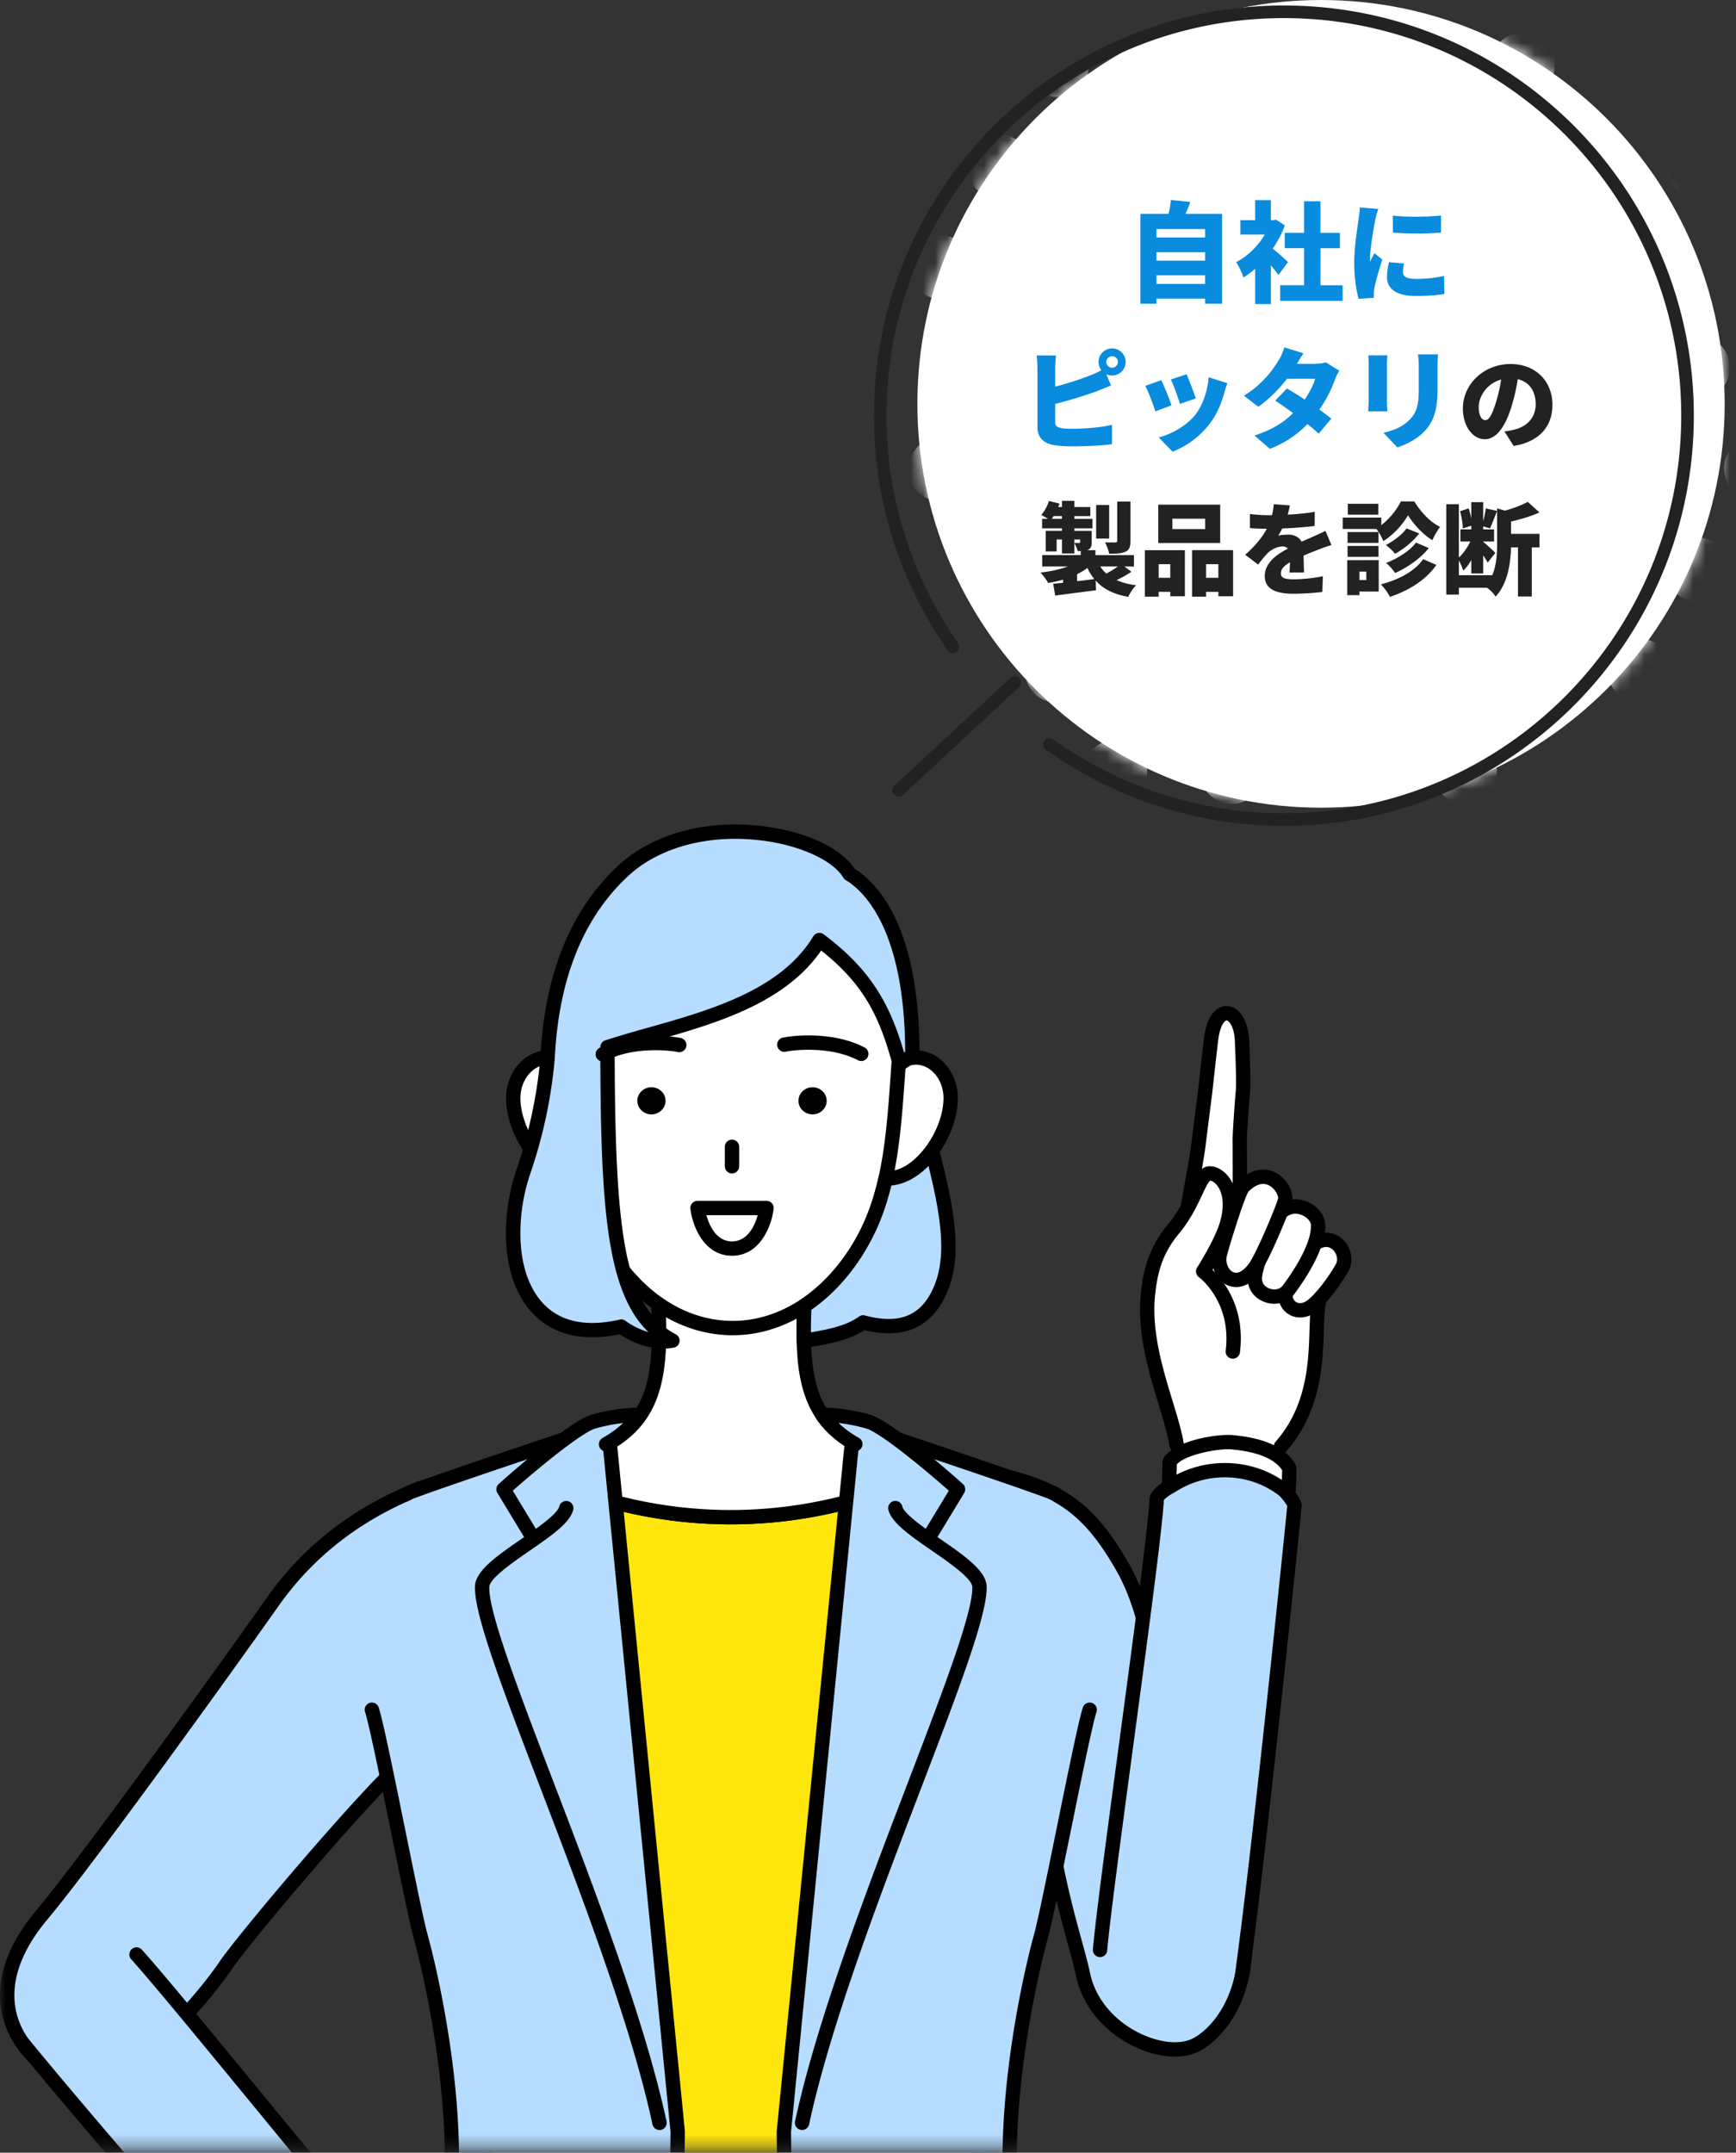 <svg xmlns="http://www.w3.org/2000/svg" width="142" height="176" fill="none"><rect width="100%" height="100%" fill="#333333" stroke="none"/><mask id="a" width="121" height="121" x="0" y="55" maskUnits="userSpaceOnUse" style="mask-type:alpha"><path fill="#D9D9D9" d="M0 55.378h120.281v120.281H0z"/></mask><g mask="url(#a)"><path fill="#B6DCFF" d="M22.324 130.937C18.614 136.19 7.283 151.95 3.42 156.56c-6.593 7.869 0 13.15 2.846 13.556 4.335.62 10.56-7.024 12.165-9.388s11.32-13.826 14.578-16.722l1.39-22.341c-1.113.468-7.416 2.674-12.075 9.271z"/><path fill="#000" d="M6.762 170.738q-.294 0-.58-.04c-1.667-.239-4.54-1.941-5.703-4.979-.787-2.056-.992-5.379 2.492-9.537 3.877-4.627 15.355-20.6 18.873-25.585 2.961-4.193 7.02-7.344 12.063-9.366l.264-.107a.587.587 0 0 1 .455 1.082q-.11.046-.283.114c-4.83 1.936-8.712 4.949-11.54 8.954-3.526 4.994-15.033 21.007-18.933 25.661-2.468 2.946-3.262 5.837-2.295 8.363.938 2.453 3.375 4.037 4.774 4.237 3.683.526 9.505-6.055 11.596-9.137 1.548-2.282 11.353-13.88 14.673-16.832a.586.586 0 1 1 .78.877c-3.276 2.914-12.955 14.362-14.483 16.614-1.763 2.598-7.614 9.68-12.154 9.68z"/><path fill="#B6DCFF" d="m11.152 159.77-9.363 7.179c5.62 6.905 19.584 22.921 25.129 29.221.222.253 1.427.252 1.427.252 3.11-.441 5.976-2.918 6.614-6.459 0 0 .38-1.32.032-1.678-3.01-3.099-20.226-24.528-23.84-28.515"/><path fill="#000" d="M28.34 197.009c-1.468 0-1.767-.34-1.866-.451-5.828-6.62-19.642-22.478-25.143-29.238a.586.586 0 1 1 .91-.741c5.476 6.729 19.218 22.504 25.068 29.15.159.055.6.103.992.107 3.027-.448 5.523-2.9 6.078-5.976l.013-.058c.123-.429.188-.966.142-1.141-1.684-1.748-7.393-8.695-12.916-15.415-4.757-5.788-9.25-11.256-10.904-13.081a.587.587 0 0 1 .868-.788c1.674 1.845 6.176 7.324 10.942 13.123 5.544 6.746 11.277 13.722 12.884 15.376.5.516.294 1.6.119 2.22-.656 3.569-3.573 6.407-7.104 6.907a.4.4 0 0 1-.083.006"/><path fill="#B6DCFF" d="M91.883 128.218c-2.588-4.573-4.905-6.278-9.13-7.4l2.218 19.776c.453 11.233 2.988 17.757 3.622 20.837.964 4.687 6.7 7.157 9.327 5.707 1.849-1.021 3.716-3.721 3.893-7.338.269-5.467-4.274-13.988-5.343-16.76-2.044-5.301-2.321-10.816-4.587-14.822"/><path fill="#000" d="M96.1 168.142c-.992 0-2.095-.257-3.198-.765-2.55-1.175-4.376-3.354-4.885-5.828-.136-.662-.362-1.482-.647-2.522-.984-3.587-2.632-9.59-2.987-18.409a.586.586 0 1 1 1.171-.048c.35 8.686 1.975 14.608 2.946 18.146.291 1.06.52 1.897.664 2.596.435 2.11 2.015 3.978 4.227 4.998 1.616.745 3.242.866 4.242.314 1.665-.919 3.421-3.394 3.591-6.853.207-4.207-2.596-10.427-4.27-14.142-.453-1.003-.81-1.795-1.034-2.378-.907-2.351-1.464-4.714-2.003-6.998-.675-2.86-1.313-5.561-2.548-7.745-2.416-4.271-4.547-6.001-8.769-7.123a.586.586 0 1 1 .301-1.134c4.526 1.202 6.92 3.14 9.49 7.679 1.318 2.33 1.974 5.111 2.668 8.054.53 2.246 1.078 4.568 1.956 6.845.213.552.582 1.37 1.009 2.317 1.718 3.813 4.593 10.193 4.372 14.683-.192 3.91-2.246 6.746-4.196 7.823-.594.327-1.312.49-2.102.49z"/><path fill="#fff" d="M97.085 99.999c-.667.945-2.778 3.327-3 4.613-.804 4.659 1.676 10.515 2.159 13.519l8.541.126c3.843-4.363 2.488-10.05 3.187-12.144.662-1.986-8.097-10.07-10.887-6.114"/><path fill="#000" d="M104.783 118.844a.588.588 0 0 1-.44-.976c2.579-2.928 2.691-6.516 2.773-9.138.036-1.178.065-2.11.297-2.804.219-.657-2.339-4.004-5.66-5.686-1.386-.702-3.238-1.254-4.192.097-.166.235-.407.542-.685.898-.775.987-2.071 2.639-2.216 3.476-.548 3.177.505 6.975 1.351 10.025.357 1.286.664 2.396.81 3.301a.586.586 0 1 1-1.158.186c-.135-.839-.435-1.921-.782-3.173-.877-3.163-1.97-7.101-1.376-10.538.195-1.129 1.497-2.79 2.448-4.001.269-.343.502-.64.65-.85 1.12-1.588 3.138-1.754 5.68-.468 1.521.77 3.197 2.065 4.481 3.464.996 1.084 2.11 2.596 1.761 3.641-.177.531-.205 1.429-.238 2.47-.083 2.641-.207 6.632-3.065 9.877a.58.58 0 0 1-.44.199z"/><path fill="#fff" d="M99.062 84.962c-.135 1.1-.484 4.28-.484 4.28s-.44 3.45-.566 4.487c-.142 1.18-1.206 6.827-1.54 8.55l4.933-4.179c.024-1.4.004-4.293.004-4.988 0-.514.193-3.255.254-3.87.074-.762-.037-3.234-.071-4.135-.103-2.705-2.147-3.271-2.53-.145"/><path fill="#000" d="M96.474 102.866a.586.586 0 0 1-.576-.699c.395-2.042 1.397-7.39 1.532-8.508.125-1.028.562-4.456.567-4.49.002-.022.35-3.186.484-4.278.308-2.509 1.538-2.652 1.902-2.637.997.042 1.735 1.206 1.798 2.83l.013.34c.061 1.527.12 3.211.055 3.876-.059.596-.252 3.319-.252 3.81l.003.78c.004 1.172.012 3.133-.007 4.218a.586.586 0 1 1-1.172-.02c.018-1.072.011-3.026.006-4.194l-.002-.784c0-.532.196-3.3.257-3.926.063-.64-.02-2.718-.06-3.716l-.013-.34c-.046-1.195-.495-1.695-.675-1.703h-.002c-.134 0-.534.374-.685 1.607-.133 1.084-.48 4.241-.484 4.273-.005.044-.441 3.469-.566 4.493-.148 1.225-1.248 7.051-1.545 8.591a.59.59 0 0 1-.576.475z"/><path fill="#fff" d="M98.416 103.945s1.5-2.334 1.944-3.89c.777-2.721-.5-4.002-1.277-4.113-1.028-.147-1.167 2.223-3.111 4.557-1.546 1.857-1.87 3.61-2.055 5.169-.556 4.669 1.93 9.628 2.325 12.463l4.599-7.633c.544-4.403-2.425-6.552-2.425-6.552z"/><path fill="#000" d="M96.242 118.717a.586.586 0 0 1-.58-.506c-.123-.883-.466-2.002-.862-3.299-.826-2.697-1.853-6.054-1.465-9.314.191-1.609.534-3.49 2.187-5.475.863-1.036 1.35-2.079 1.741-2.917.497-1.065.93-1.985 1.903-1.845.545.078 1.094.47 1.47 1.049.435.672.839 1.878.288 3.806-.349 1.221-1.28 2.844-1.745 3.612.862.818 2.702 3.038 2.244 6.742a.586.586 0 1 1-1.164-.144c.496-4.014-2.16-5.986-2.187-6.005a.59.59 0 0 1-.15-.793c.014-.023 1.459-2.281 1.874-3.735.452-1.582.103-2.461-.145-2.844-.244-.377-.524-.508-.652-.526-.155.068-.455.71-.674 1.18-.398.852-.943 2.019-1.903 3.172-1.447 1.737-1.744 3.355-1.923 4.861-.36 3.015.628 6.24 1.422 8.832.41 1.344.766 2.505.902 3.481a.587.587 0 0 1-.581.668"/><path fill="#fff" d="M109.803 103.596c-.463.866-1.796 2.787-2.727 3.325-.999.578-2.093-.125-1.916-1.316.055-.375 1.683-3.374 2.11-3.731 1.738-1.45 3.165.539 2.533 1.721z"/><path fill="#000" d="M106.346 107.713c-.358 0-.706-.102-1.005-.306-.592-.403-.877-1.109-.761-1.888.08-.535 1.794-3.659 2.315-4.095 1.118-.932 2.192-.715 2.823-.201.789.643 1.054 1.807.604 2.649-.382.715-1.793 2.888-2.951 3.557a2.05 2.05 0 0 1-1.025.283zm-.608-2.001c-.043.318.053.582.263.725.213.145.505.136.782-.024.739-.427 1.996-2.146 2.504-3.095.188-.352.046-.894-.311-1.185-.459-.375-.976-.102-1.33.192-.33.314-1.762 2.905-1.908 3.386z"/><path fill="#fff" d="M105.39 105.456c-.808 1.088-2.915.465-2.739-1.099.157-1.407 1.52-4.286 2.037-5.156 1.133-1.221 3.063-.227 3.127.92.093 1.99-2.106 4.906-2.425 5.335"/><path fill="#000" d="M104.232 106.591c-.281 0-.571-.053-.85-.164-.904-.355-1.42-1.194-1.314-2.135.175-1.565 1.603-4.528 2.116-5.39a.6.6 0 0 1 .074-.099c.66-.711 1.618-.933 2.561-.593.901.325 1.537 1.08 1.582 1.879.088 1.886-1.541 4.374-2.519 5.691l-.021.027c-.376.507-.984.784-1.629.784m.927-7.031c-.548.946-1.788 3.639-1.925 4.863-.066.593.382.836.578.913.35.137.846.125 1.108-.228l.021-.029c1.507-2.025 2.341-3.822 2.289-4.929-.018-.314-.365-.676-.808-.835-.227-.082-.795-.217-1.263.246z"/><path fill="#fff" d="M99.8 102.47c.334-1.208 1.513-5.06 1.887-5.441 1.994-2.032 3.689.23 3.416 1.142-.279.93-1.828 4.583-2.449 5.45-1.553 2.174-3.295.442-2.854-1.152z"/><path fill="#000" d="M101.118 105.227a1.8 1.8 0 0 1-.765-.169c-.93-.445-1.422-1.65-1.119-2.745.015-.053 1.434-5.085 2.034-5.695 1.438-1.466 2.71-.963 3.191-.68.887.525 1.439 1.625 1.206 2.403-.27.896-1.833 4.643-2.533 5.622-.727 1.017-1.467 1.264-2.014 1.264m1.002-7.802c-.289.426-1.279 3.48-1.755 5.202-.167.6.121 1.194.493 1.372.381.183.863-.079 1.319-.718.567-.793 2.098-4.392 2.364-5.278.048-.16-.17-.753-.679-1.055-.658-.39-1.307.04-1.742.477"/><path fill="#fff" d="M100.804 117.915c-.997-.111-4.286.38-5.122 1.587 0 0-.068 2.165-.085 2.768l9.725.355c.134-.899.138-2.592.138-2.592-1.004-1.769-3.744-2.017-4.656-2.118"/><path fill="#000" d="M105.324 123.212a.586.586 0 0 1-.581-.673c.102-.688.125-1.903.13-2.343-.888-1.343-3.168-1.592-4.043-1.688l-.09-.01c-.888-.099-3.67.359-4.477 1.218-.017.546-.065 2.079-.078 2.571a.587.587 0 0 1-.586.57h-.017a.587.587 0 0 1-.57-.603c.016-.603.085-2.77.085-2.77a.6.6 0 0 1 .104-.316c1.04-1.503 4.62-1.954 5.67-1.837l.087.01c1.065.117 3.893.426 5.014 2.402a.6.6 0 0 1 .077.291c0 .071-.007 1.747-.145 2.676a.59.59 0 0 1-.579.502z"/><path fill="#B6DCFF" d="M95.865 121.454s-1.226.621-1.25 1.118c-.22 4.315-4.181 31.522-4.639 36.885l11.631 1.971c1.227-8.82 3.441-29.957 4.276-38.309.033-.335-.787-1.218-.787-1.218-2.441-1.979-6.205-2.391-9.231-.448z"/><path fill="#000" d="M101.607 162.014a.588.588 0 0 1-.582-.667c1.195-8.584 3.386-29.401 4.268-38.216-.068-.154-.334-.51-.598-.8-2.389-1.913-5.882-2.072-8.512-.383l-.052.03c-.397.202-.835.519-.932.672-.132 2.424-1.33 11.337-2.487 19.958-.998 7.428-1.94 14.444-2.15 16.899a.588.588 0 0 1-1.169-.1c.212-2.483 1.156-9.513 2.156-16.955 1.162-8.654 2.364-17.604 2.481-19.909.037-.717.971-1.304 1.545-1.598 3.058-1.949 7.122-1.745 9.892.502l.061.056c1 1.077.956 1.527.941 1.676-.878 8.783-3.08 29.707-4.28 38.331a.59.59 0 0 1-.581.506z"/><path fill="#B6DCFF" d="m79.44 140.983-.763-20.54-1.676-.478.489 21.156c-9.31 1.739-13.32 7.129-17.66 7.267-4.34-.138-8.35-5.528-17.66-7.267l.488-21.156-1.676.478-.764 20.541c-6.183 2.167-7.43 15.475-3.13 19.266 6.302 3.268 13.845.044 22.74.002 8.897.041 16.441 3.266 22.742-.002 4.3-3.791 3.053-17.1-3.13-19.266z"/><path fill="#000" d="M43.876 162.385c-2.495 0-4.874-.379-7.098-1.533a.7.7 0 0 1-.136-.093c-2.78-2.45-3.194-7.926-2.404-11.977.81-4.15 2.735-7.128 5.32-8.267l.748-20.097a.68.68 0 0 1 .49-.627l1.676-.479a.68.68 0 0 1 .864.668l-.476 20.585c4.974 1.029 8.423 3.066 11.214 4.715 2.236 1.321 4.003 2.365 5.755 2.429 1.753-.064 3.52-1.108 5.756-2.429 2.79-1.649 6.24-3.686 11.213-4.715l-.476-20.585a.68.68 0 0 1 .864-.668l1.676.479c.282.08.48.333.49.627l.748 20.097c2.585 1.138 4.511 4.117 5.32 8.266.79 4.051.376 9.528-2.403 11.977a.6.6 0 0 1-.136.093c-4.302 2.231-9.185 1.566-14.355.862-2.78-.378-5.654-.77-8.7-.784-3.042.014-5.916.406-8.695.784-2.497.34-4.927.671-7.257.671zm15.95-2.811c3.143.014 6.062.412 8.884.796 5.133.699 9.57 1.303 13.473-.684 1.961-1.805 2.765-6.258 1.908-10.646-.748-3.837-2.57-6.61-4.875-7.417a.68.68 0 0 1-.453-.615l-.746-20.048-.317-.091.467 20.235a.68.68 0 0 1-.553.683c-5.046.942-8.535 3.005-11.34 4.661-2.316 1.369-4.316 2.551-6.422 2.618h-.043c-2.107-.067-4.107-1.249-6.424-2.618-2.804-1.656-6.294-3.719-11.34-4.661a.68.68 0 0 1-.553-.683l.468-20.235-.318.091-.745 20.048a.68.68 0 0 1-.454.615c-2.304.807-4.126 3.58-4.875 7.418-.856 4.387-.053 8.841 1.91 10.645 3.901 1.986 8.339 1.382 13.471.684 2.823-.384 5.742-.782 8.878-.796"/><path fill="#000" d="M46.29 159.964c-4.137 0-8.048-1.959-10.036-5.053-2.94-4.577-1.055-10.498.32-14.821.575-1.803 1.07-3.359 1.07-4.349a.586.586 0 1 1 1.174 0c0 1.173-.522 2.81-1.125 4.706-1.305 4.101-3.094 9.718-.451 13.829 1.828 2.845 5.507 4.614 9.375 4.509 3.576-.098 6.554-1.785 8.169-4.63a.587.587 0 1 1 1.02.58c-1.823 3.21-5.16 5.114-9.157 5.224q-.18.005-.358.005zm10.272-34.435a.6.6 0 0 1-.307-.087c-1.123-.692-3.111-.858-5.413-1.051-3.392-.283-7.613-.636-11.33-2.865a.587.587 0 0 1 .603-1.007c3.483 2.089 7.554 2.429 10.825 2.703 2.452.205 4.57.381 5.93 1.22a.587.587 0 0 1-.307 1.087m16.799 34.435q-.179 0-.358-.005c-3.997-.11-7.335-2.014-9.158-5.224a.587.587 0 1 1 1.02-.58c1.616 2.845 4.593 4.532 8.17 4.63 3.867.105 7.547-1.664 9.375-4.509 2.642-4.111.853-9.728-.452-13.829-.604-1.896-1.125-3.533-1.125-4.706a.586.586 0 1 1 1.173 0c0 .99.496 2.547 1.07 4.35 1.376 4.323 3.262 10.244.322 14.821-1.989 3.093-5.899 5.052-10.036 5.052m-10.276-34.435a.587.587 0 0 1-.308-1.087c1.362-.838 3.48-1.015 5.931-1.22 3.271-.274 7.342-.614 10.825-2.703a.587.587 0 0 1 .603 1.007c-3.716 2.229-7.937 2.582-11.33 2.865-2.302.193-4.29.359-5.413 1.051a.6.6 0 0 1-.307.087"/><path fill="#FFE70E" d="M82.634 121.548c-.04-.008-5.501-1.113-5.623-1.139a43 43 0 0 1-.868-.188c-5.099 2.546-10.74 3.819-16.38 3.819-5.642 0-11.252-1.27-16.342-3.804l-.551.121c-.196.043-5.762 1.182-5.806 1.195 0 0-6.401 18.472-5.788 20.394 2.573 8.051 7.843 19.963 8.812 39.839-.135 10.764-4.454 10.864-6.075 22.741-.982 7.221-1.16 14.655-.552 20.211.296 2.687 8.686 7.099 16.76 7.607q.391.027.782.039.397.013.8.013l1.034-.025q.48-.025.955-.07c2.208-.209 4.294-.8 6.062-1.9 1.769 1.1 3.854 1.692 6.062 1.9q.47.045.952.07.914.046 1.834.013.392-.013.782-.039c8.073-.508 16.464-4.921 16.76-7.607.609-5.557.43-12.991-.556-20.211-1.617-11.877-5.936-11.976-6.07-22.741.964-19.876 6.24-31.788 8.812-39.839.63-1.974-5.797-20.398-5.797-20.398z"/><path fill="#000" d="M67.941 232.984a22 22 0 0 1-2.078-.099c-2.3-.217-4.319-.823-6.005-1.799-1.687.977-3.706 1.582-6.006 1.8-.295.028-.616.051-.98.071l-1.051.027a25 25 0 0 1-1.635-.053c-7.721-.486-16.94-4.817-17.304-8.129-.628-5.732-.426-13.152.554-20.354.776-5.687 2.18-8.756 3.418-11.464 1.384-3.023 2.579-5.635 2.651-11.187-.81-16.573-4.592-27.477-7.353-35.439a189 189 0 0 1-1.432-4.232c-.131-.412-.44-1.378 2.663-11.272 1.51-4.811 3.114-9.446 3.13-9.493a.59.59 0 0 1 .385-.37c.042-.012.048-.014 3.102-.641 1.245-.255 2.657-.545 2.745-.565.192-.04.373-.08.552-.12a.6.6 0 0 1 .389.047c4.918 2.448 10.479 3.742 16.08 3.742s11.197-1.299 16.118-3.757a.58.58 0 0 1 .39-.048q.418.095.859.186l3.46.701c1.938.392 2.154.435 2.171.44a.59.59 0 0 1 .426.379c.016.046 1.627 4.67 3.14 9.475 3.112 9.883 2.796 10.872 2.662 11.294a184 184 0 0 1-1.435 4.238c-2.761 7.962-6.543 18.864-7.35 35.433.072 5.55 1.266 8.163 2.65 11.186 1.238 2.709 2.64 5.778 3.415 11.465.984 7.196 1.187 14.614.558 20.354-.364 3.312-9.584 7.643-17.306 8.129a23 23 0 0 1-1.584.054zm-8.082-3.17c.107 0 .214.03.309.089 1.592.99 3.545 1.6 5.807 1.814a21 21 0 0 0 3.472.043c7.865-.496 15.97-4.844 16.217-7.087.61-5.564.402-13.067-.555-20.067-.75-5.515-2.057-8.372-3.32-11.135-1.38-3.017-2.684-5.867-2.756-11.678v-.036c.813-16.748 4.628-27.747 7.414-35.779.52-1.5 1.012-2.916 1.425-4.21.341-1.139-2.603-10.854-5.682-19.71l-1.832-.371-3.47-.703a47 47 0 0 1-.67-.144c-5.037 2.478-10.721 3.788-16.456 3.788s-11.382-1.304-16.416-3.773l-.355.078c-.086.019-1.099.227-2.758.567l-2.724.56c-3.06 8.859-5.996 18.577-5.674 19.709.413 1.292.903 2.706 1.422 4.203 2.785 8.033 6.6 19.034 7.416 35.785v.036c-.073 5.812-1.376 8.662-2.757 11.679-1.263 2.763-2.57 5.619-3.323 11.133-.952 7.008-1.158 14.509-.55 20.068.247 2.243 8.352 6.59 16.214 7.086a25 25 0 0 0 1.545.05l1.019-.025q.496-.028.914-.068c2.263-.214 4.217-.824 5.809-1.814a.6.6 0 0 1 .309-.089z"/><path fill="#fff" d="M76.148 120.221c-3.383-.762-5.713-1.669-7.293-2.881-3.142-2.408-3.328-5.999-2.994-11.955-1.747.586-10.333.586-12.071 0 .343 6.034.143 9.642-3.12 12.046-1.591 1.175-3.907 2.061-7.245 2.805 5.09 2.534 10.716 3.804 16.342 3.804s11.282-1.273 16.38-3.819z"/><path fill="#000" d="M59.768 124.628c-5.782 0-11.523-1.337-16.603-3.865a.588.588 0 0 1 .133-1.098c3.287-.734 5.518-1.593 7.023-2.705 2.906-2.141 3.239-5.29 2.883-11.541a.587.587 0 0 1 .774-.59c1.636.553 10.053.553 11.697 0a.587.587 0 0 1 .772.589c-.348 6.19-.032 9.313 2.765 11.457 1.491 1.143 3.735 2.025 7.065 2.774a.587.587 0 0 1 .134 1.097c-5.083 2.539-10.838 3.882-16.643 3.882m-14.582-4.215c4.536 1.993 9.542 3.041 14.581 3.041 5.04 0 10.088-1.054 14.63-3.058-2.636-.707-4.533-1.543-5.899-2.59-3.329-2.552-3.525-6.467-3.263-11.685-2.494.387-8.325.387-10.818 0 .269 5.278.062 9.233-3.4 11.783-1.367 1.011-3.244 1.821-5.831 2.509"/><path fill="#B6DCFF" d="M85.169 158.227c.669-2.441 3.336-16.529 3.959-18.429L86 121.998c-2.362-.931-16.17-5.521-16.17-5.521l-5.713 57.81s.197 16.134.395 20.493c.157 3.456.903 8.904.903 8.904.345 1.558 1.384 7.616 2.162 9.876 1.032 2.998 21.959-3.666 21.883-5.529-.075-1.862-4.563-19.728-5.715-23.041-2.565-7.378-.303-20.454 1.424-26.762z"/><path fill="#000" d="M69.825 214.91c-2.085 0-2.613-.613-2.801-1.159-.582-1.693-1.299-5.419-1.773-7.885-.17-.882-.316-1.645-.408-2.055l-.008-.048c-.008-.054-.751-5.514-.908-8.956-.197-4.318-.394-20.351-.396-20.512q0-.032.003-.065l5.712-57.81a.585.585 0 0 1 .77-.499c.564.187 13.85 4.606 16.2 5.532q.022.008.043.019l.372.182a.588.588 0 0 1-.517 1.054l-.35-.172c-2.07-.811-12.6-4.328-15.422-5.27l-5.638 57.047c.01.817.204 16.234.394 20.441.15 3.275.843 8.434.896 8.827.094.43.234 1.154.409 2.064.467 2.433 1.174 6.112 1.73 7.724.03.091.294.279 1.07.344 2.1.179 6.46-.664 11.377-2.199 5.09-1.588 7.902-3.023 8.289-3.541-.188-2.081-4.487-19.367-5.678-22.791-2.66-7.652-.24-21.079 1.412-27.109.303-1.105 1.026-4.653 1.79-8.41.9-4.42 1.83-8.99 2.177-10.047a.587.587 0 1 1 1.115.366c-.325.993-1.29 5.733-2.142 9.916-.77 3.776-1.496 7.343-1.808 8.485-1.619 5.908-4.002 19.034-1.436 26.414 1.137 3.271 5.668 21.267 5.747 23.211.017.437.055 1.347-5.796 3.502-3.352 1.235-7.344 2.362-10.42 2.941-1.746.329-3.043.459-4.006.459z"/><path fill="#B6DCFF" d="M67.258 115.676c.07.095.135.191.209.283.378.5.838.96 1.39 1.382q.507.39 1.122.739l5.644 8.204 2.741-4.522s-5.665-5.085-7.4-5.552c-1.482-.399-2.649-.534-3.705-.534z"/><path fill="#000" d="M75.623 126.869a.587.587 0 0 1-.5-.891l2.487-4.104c-2.196-1.942-5.696-4.802-6.798-5.098a15 15 0 0 0-2.222-.438q.291.28.624.535c.313.241.668.474 1.056.694a.587.587 0 0 1-.58 1.02 10 10 0 0 1-1.19-.783 8 8 0 0 1-1.495-1.486q-.088-.112-.17-.228l-.051-.072a.586.586 0 0 1 .474-.931c1.228 0 2.454.176 3.858.554 1.817.489 7.049 5.151 7.64 5.681.21.189.256.501.11.742l-2.742 4.522a.59.59 0 0 1-.502.283z"/><path fill="#B6DCFF" d="m73.236 123.299-7.627 50.255c3.262-15.208 14.674-39.2 14.508-43.833-.067-1.886-6.435-4.633-6.882-6.422"/><path fill="#000" d="M65.61 174.142a.587.587 0 0 1-.574-.711c1.754-8.175 5.9-19.008 9.233-27.712 2.864-7.481 5.336-13.94 5.263-15.977-.025-.699-1.926-2.011-3.314-2.97-1.763-1.218-3.285-2.269-3.55-3.331a.586.586 0 1 1 1.138-.284c.158.631 1.778 1.75 3.079 2.648 2.024 1.399 3.774 2.607 3.82 3.895.082 2.275-2.311 8.526-5.34 16.439-3.317 8.666-7.446 19.451-9.181 27.539a.59.59 0 0 1-.573.464"/><path fill="#B6DCFF" d="m33.555 121.999-3.129 17.8c.623 1.901 3.291 15.988 3.96 18.429 1.727 6.308 3.988 19.384 1.423 26.762-1.151 3.313-5.64 21.179-5.715 23.041s20.852 8.527 21.884 5.529c.778-2.26 1.816-8.318 2.162-9.876 0 0 .746-5.448.903-8.904.198-4.359.394-20.493.394-20.493l-5.712-57.81s-13.809 4.59-16.171 5.521z"/><path fill="#000" d="M49.729 214.91c-.964 0-2.26-.131-4.008-.46-3.075-.579-7.068-1.706-10.42-2.941-5.85-2.155-5.812-3.065-5.795-3.502.079-1.943 4.61-19.94 5.748-23.211 2.565-7.379.182-20.505-1.436-26.414-.312-1.142-1.039-4.708-1.808-8.484-.852-4.183-1.817-8.924-2.143-9.917a.587.587 0 1 1 1.115-.366c.346 1.058 1.278 5.628 2.178 10.049.765 3.756 1.487 7.303 1.79 8.408 1.652 6.03 4.073 19.458 1.412 27.109-1.19 3.424-5.49 20.708-5.678 22.791.387.518 3.198 1.953 8.289 3.541 4.917 1.535 9.277 2.379 11.378 2.199.776-.065 1.04-.253 1.07-.344.555-1.612 1.263-5.289 1.73-7.722a92 92 0 0 1 .41-2.066c.053-.393.746-5.552.895-8.827.191-4.207.384-19.624.394-20.441l-5.637-57.047c-2.823.942-13.352 4.459-15.422 5.27l-.35.172a.586.586 0 1 1-.517-1.054l.371-.182q.022-.011.044-.019c2.35-.926 15.637-5.345 16.2-5.532a.583.583 0 0 1 .77.499l5.712 57.81q.003.032.002.065c-.001.161-.2 16.194-.395 20.512-.157 3.443-.9 8.902-.908 8.956l-.008.048a97 97 0 0 0-.408 2.057c-.474 2.465-1.19 6.191-1.772 7.882-.188.546-.718 1.159-2.802 1.159z"/><path fill="#B6DCFF" d="m41.188 121.762 2.74 4.522 5.645-8.204q.614-.348 1.121-.739a7.2 7.2 0 0 0 1.39-1.382c.075-.092.14-.187.209-.283-1.056 0-2.224.135-3.706.534-1.734.467-7.4 5.552-7.4 5.552"/><path fill="#000" d="M43.93 126.871a.59.59 0 0 1-.502-.283l-2.741-4.522a.59.59 0 0 1 .11-.742c.59-.53 5.822-5.192 7.64-5.681 1.404-.378 2.63-.554 3.857-.554a.584.584 0 0 1 .475.931l-.053.074q-.082.115-.168.226a8 8 0 0 1-1.497 1.487c-.352.271-.752.535-1.188.782a.585.585 0 1 1-.578-1.02c.388-.22.743-.453 1.053-.693q.336-.256.626-.536a15 15 0 0 0-2.222.437c-1.102.297-4.602 3.156-6.798 5.098l2.488 4.104a.587.587 0 0 1-.501.892z"/><path fill="#B6DCFF" d="M39.44 129.723c-.166 4.633 11.246 28.625 14.507 43.833l-7.626-50.255c-.447 1.789-6.815 4.536-6.882 6.422"/><path fill="#000" d="M53.944 174.144a.59.59 0 0 1-.573-.464c-1.734-8.087-5.864-18.872-9.18-27.538-3.03-7.914-5.423-14.164-5.341-16.439.045-1.288 1.795-2.496 3.82-3.895 1.301-.898 2.921-2.017 3.079-2.648a.586.586 0 1 1 1.138.284c-.265 1.061-1.787 2.113-3.55 3.33-1.388.959-3.29 2.272-3.314 2.97-.073 2.037 2.4 8.497 5.263 15.978 3.332 8.704 7.478 19.536 9.233 27.712a.586.586 0 0 1-.574.71z"/><path fill="#fff" d="M72.652 87.714c2.132-2.636 5.115-.719 5.115 2.062s-2.414 6.579-5.186 6.579.07-8.642.07-8.642"/><path fill="#000" d="M72.579 96.942c-.54 0-.99-.227-1.3-.656-1.352-1.87.44-7.621.812-8.755a.6.6 0 0 1 .102-.186c1.032-1.276 2.428-1.762 3.733-1.3 1.428.506 2.425 2.04 2.425 3.731 0 3.16-2.718 7.166-5.772 7.166m.593-8.94c-.838 2.59-1.67 6.59-.943 7.595.089.123.187.171.35.171 2.325 0 4.598-3.43 4.598-5.992 0-1.202-.675-2.281-1.642-2.624-.815-.289-1.651.014-2.363.851"/><path fill="#fff" d="M47.1 87.714c-2.132-2.636-5.116-.719-5.116 2.062s2.414 6.579 5.186 6.579-.07-8.642-.07-8.642"/><path fill="#000" d="M47.166 96.942c-3.054 0-5.771-4.007-5.771-7.165 0-1.692.996-3.226 2.424-3.732 1.306-.462 2.701.024 3.733 1.3a.6.6 0 0 1 .102.186c.373 1.134 2.164 6.886.812 8.755-.31.43-.76.656-1.3.656m-2.35-9.897a1.8 1.8 0 0 0-.607.106c-.966.343-1.642 1.422-1.642 2.625 0 2.56 2.273 5.991 4.598 5.991.163 0 .26-.048.35-.17.727-1.005-.104-5.007-.943-7.596-.536-.63-1.142-.957-1.757-.957"/><path fill="#fff" d="M70.567 101.445c-2.35 4.223-6.18 7.135-10.62 7.135s-8.179-2.85-10.532-6.996c-2.477-4.385-2.635-10.085-3.08-15.675 0 0 1.192-12.224 13.282-12.224S73.58 85.91 73.58 85.91c-.445 6.068-.582 11.17-3.013 15.536"/><path fill="#000" d="M59.947 109.166c-4.386 0-8.41-2.659-11.041-7.293-2.274-4.025-2.652-9.147-3.017-14.1q-.066-.91-.137-1.82a1 1 0 0 1 0-.103c.013-.13.332-3.222 2.186-6.353 1.728-2.92 5.157-6.4 11.68-6.4 6.521 0 10.12 3.47 12.006 6.38 2.026 3.125 2.517 6.211 2.537 6.341a.6.6 0 0 1 .005.132q-.061.846-.118 1.667c-.376 5.387-.7 10.039-2.969 14.112-2.59 4.656-6.751 7.436-11.132 7.436zM46.926 85.917q.069.884.133 1.77c.373 5.046.724 9.813 2.867 13.608 2.416 4.256 6.069 6.697 10.02 6.697 3.952 0 7.729-2.554 10.109-6.833 2.141-3.846 2.456-8.377 2.822-13.624q.054-.788.113-1.599c-.078-.438-.623-3.17-2.373-5.855-2.514-3.854-6.214-5.81-11-5.81-4.787 0-8.36 1.948-10.65 5.79-1.613 2.707-1.995 5.464-2.043 5.857z"/><path fill="#B6DCFF" d="M76.781 105.752c-1.082 2.23-2.976 3.221-6.178 2.365-1.282.93-3.055 1.195-4.658 1.478l-.196.026q-.023-1.318.043-2.856c1.916-1.265 3.55-3.113 4.776-5.322q.132-.241.256-.483.065-.117.117-.234c.07-.136.13-.27.196-.404a19 19 0 0 0 .573-1.413q.104-.289.195-.582.089-.267.165-.54.17-.574.309-1.17l.065-.277c.043.004.091.013.14.013 1.399 0 2.706-.97 3.658-2.282 1.234 4.882 1.995 8.708.54 11.682z"/><path fill="#000" d="M65.75 110.208a.587.587 0 0 1-.587-.576 47 47 0 0 1 .044-2.892.59.59 0 0 1 .263-.465c1.803-1.19 3.388-2.96 4.585-5.116q.124-.229.248-.467l.009-.016a2 2 0 0 0 .094-.189l.014-.029c.043-.082.08-.165.12-.246l.07-.146a18 18 0 0 0 .507-1.243l.014-.034q.014-.032.023-.066.101-.28.192-.57a10 10 0 0 0 .16-.527q.175-.591.302-1.14l.065-.282a.59.59 0 0 1 .629-.448l.057.007.032.004c1.076 0 2.236-.744 3.176-2.04a.587.587 0 0 1 1.044.2c1.237 4.894 2.058 8.891.497 12.083-1.25 2.576-3.468 3.497-6.594 2.741-1.286.831-2.927 1.118-4.385 1.372l-.284.05-.024.004-.196.026-.077.005zm.617-3.123a48 48 0 0 0-.038 1.847c1.428-.251 2.882-.53 3.929-1.29a.58.58 0 0 1 .496-.092c2.72.728 4.467.075 5.5-2.054v-.002c1.275-2.604.71-6.015-.304-10.168-.925.94-1.987 1.503-3.04 1.6-.08.332-.174.678-.277 1.028-.058.205-.11.383-.172.563a13 13 0 0 1-.25.728 19 19 0 0 1-.541 1.322l-.07.147-.13.266a3 3 0 0 1-.128.257q-.126.243-.258.486c-1.236 2.227-2.862 4.073-4.717 5.362"/><path fill="#B6DCFF" d="M69.48 71.454c-2.051-3.458-12.8-5.51-18.468-.292-4.597 4.231-5.977 10.269-6.22 15.346-.194 2.078-.603 5.239-1.995 9.324-2.04 5.989-.627 14.592 8.015 12.628l-.002-.005c1.256.907 2.782 1.396 4.19 1.149-4.597-2.426-5.286-8.81-5.309-23.991 5.737-1.864 13.911-3.092 17.331-8.753 3.987 2.973 5.438 5.88 6.577 10.125l1.03-.705c.018-9.815-3.015-13.547-5.148-14.827"/><path fill="#000" d="M54.263 110.254c-1.181 0-2.437-.407-3.573-1.167-3.875.805-6.059-.536-7.214-1.819-2.602-2.892-2.495-7.923-1.235-11.625a39 39 0 0 0 1.965-9.177c.33-6.83 2.486-12.126 6.409-15.736 2.886-2.657 7.46-3.825 12.238-3.124 3.31.486 5.99 1.79 7.052 3.42 2.048 1.294 5.328 4.974 5.31 15.257a.59.59 0 0 1-.256.484l-1.03.704a.587.587 0 0 1-.898-.333c-1.054-3.925-2.325-6.638-5.862-9.425-3.019 4.388-8.788 6.015-13.903 7.457-1.05.295-2.048.577-2.989.872.038 15.07.82 20.84 4.997 23.044a.586.586 0 0 1-.173 1.097 5 5 0 0 1-.839.071zm-3.45-2.384c.118 0 .238.036.34.109a6 6 0 0 0 1.885.927c-3.482-3.36-3.914-10.471-3.934-23.292 0-.255.163-.48.406-.56a95 95 0 0 1 3.439-1.016c5.113-1.441 10.909-3.075 13.572-7.483a.585.585 0 0 1 .853-.167c3.908 2.915 5.452 5.797 6.571 9.65l.098-.067c-.05-10.036-3.409-13.142-4.862-14.015a.6.6 0 0 1-.203-.203c-.801-1.351-3.331-2.55-6.293-2.985-4.43-.65-8.645.406-11.273 2.826-3.69 3.396-5.72 8.424-6.032 14.942l-.001.026c-.194 2.083-.615 5.328-2.024 9.46-1.113 3.269-1.276 7.937.996 10.461 1.4 1.557 3.51 2.034 6.274 1.419a.6.6 0 0 1 .19-.032z"/><path fill="#000" d="M59.876 102.666c-2.333 0-3.246-2.507-3.403-3.833a.587.587 0 0 1 .583-.656h5.642a.584.584 0 0 1 .583.656c-.157 1.325-1.07 3.833-3.404 3.833m-2.096-3.315c.232.827.805 2.141 2.096 2.141 1.292 0 1.87-1.314 2.1-2.14zm2.095-3.414a.587.587 0 0 1-.587-.587v-1.59a.587.587 0 1 1 1.174 0v1.589a.587.587 0 0 1-.587.587m7.744-5.937c0 .612-.517 1.108-1.154 1.108s-1.153-.496-1.153-1.108.516-1.108 1.153-1.108 1.153.496 1.153 1.108m-15.486 0c0 .612.516 1.108 1.153 1.108S54.44 90.611 54.44 90s-.517-1.108-1.154-1.108-1.153.496-1.153 1.108m18.314-3.253a.6.6 0 0 1-.273-.067c-2.154-1.129-5.051-.875-5.896-.697a.586.586 0 1 1-.242-1.148c1.021-.215 4.212-.49 6.683.804a.587.587 0 0 1-.272 1.108m-21.141.035a.587.587 0 0 1-.272-1.107c2.471-1.295 5.662-1.02 6.682-.805a.588.588 0 0 1-.24 1.149c-.846-.179-3.744-.433-5.899.696a.6.6 0 0 1-.27.067z"/></g><path fill="#fff" d="M108.057 66.035c18.235 0 33.017-14.782 33.017-33.017S126.292 0 108.057 0 75.039 14.783 75.039 33.018s14.782 33.017 33.018 33.017"/><mask id="b" width="67" height="67" x="75" y="0" maskUnits="userSpaceOnUse" style="mask-type:luminance"><path fill="#fff" d="M108.057 66.035c18.235 0 33.017-14.782 33.017-33.017S126.292 0 108.057 0 75.039 14.783 75.039 33.018s14.782 33.017 33.018 33.017"/></mask><g fill="#fff" mask="url(#b)"><path d="M86.456 24.44a2.62 2.62 0 0 0 2.62-2.613 2.615 2.615 0 0 0-5.232 0 2.62 2.62 0 0 0 2.612 2.613m-9.531.02a2.62 2.62 0 0 0 2.62-2.612 2.63 2.63 0 0 0-2.62-2.62 2.617 2.617 0 0 0 0 5.232m4.769-8.257a2.615 2.615 0 0 0 2.613-2.612 2.62 2.62 0 0 0-2.613-2.612 2.62 2.62 0 0 0-2.612 2.612 2.62 2.62 0 0 0 2.612 2.612m14.281 8.215a2.615 2.615 0 0 0 2.613-2.612 2.62 2.62 0 0 0-2.613-2.613 2.626 2.626 0 0 0-2.62 2.613 2.62 2.62 0 0 0 2.62 2.612m-4.753-8.236a2.615 2.615 0 0 0 2.612-2.613 2.62 2.62 0 0 0-2.612-2.612 2.62 2.62 0 0 0-2.613 2.612 2.62 2.62 0 0 0 2.613 2.613m9.539 0a2.615 2.615 0 0 0 2.612-2.613 2.62 2.62 0 0 0-2.612-2.612 2.62 2.62 0 0 0-2.613 2.612 2.62 2.62 0 0 0 2.613 2.613m14.285 8.236a2.615 2.615 0 0 0 2.612-2.612 2.62 2.62 0 0 0-2.612-2.613 2.62 2.62 0 0 0-2.612 2.613 2.62 2.62 0 0 0 2.612 2.612m-9.52.022a2.615 2.615 0 0 0 2.612-2.613 2.62 2.62 0 0 0-2.612-2.612 2.627 2.627 0 0 0-2.62 2.612 2.62 2.62 0 0 0 2.62 2.613m4.766-8.258a2.615 2.615 0 0 0 2.612-2.613 2.62 2.62 0 0 0-2.612-2.612 2.62 2.62 0 0 0-2.612 2.612 2.62 2.62 0 0 0 2.612 2.613m14.277 8.215a2.616 2.616 0 0 0 2.613-2.613 2.62 2.62 0 0 0-2.613-2.612 2.62 2.62 0 0 0-2.612 2.612 2.62 2.62 0 0 0 2.612 2.613m-4.753-8.237a2.62 2.62 0 0 0 2.619-2.613 2.615 2.615 0 0 0-5.232 0 2.62 2.62 0 0 0 2.613 2.612m9.531.001a2.62 2.62 0 0 0 2.619-2.613 2.616 2.616 0 0 0-5.232 0 2.62 2.62 0 0 0 2.613 2.612m14.289 8.238a2.615 2.615 0 0 0 2.612-2.613 2.62 2.62 0 0 0-2.612-2.612 2.62 2.62 0 0 0-2.613 2.612 2.62 2.62 0 0 0 2.613 2.613m-9.52.021a2.615 2.615 0 0 0 2.612-2.612 2.62 2.62 0 0 0-2.612-2.613 2.62 2.62 0 0 0-2.612 2.613 2.62 2.62 0 0 0 2.612 2.612m4.766-8.258a2.62 2.62 0 0 0 2.62-2.613 2.615 2.615 0 0 0-5.232 0 2.62 2.62 0 0 0 2.612 2.612M86.456 40.955a2.62 2.62 0 0 0 2.62-2.612 2.615 2.615 0 0 0-5.232 0 2.62 2.62 0 0 0 2.612 2.612m-9.531.022a2.62 2.62 0 0 0 2.62-2.613 2.615 2.615 0 0 0-5.232 0 2.62 2.62 0 0 0 2.612 2.613m4.769-8.258a2.615 2.615 0 0 0 2.613-2.613 2.62 2.62 0 0 0-2.613-2.612 2.62 2.62 0 0 0-2.612 2.613 2.62 2.62 0 0 0 2.612 2.612m0 16.517a2.615 2.615 0 0 0 2.613-2.612 2.626 2.626 0 0 0-2.613-2.62 2.615 2.615 0 0 0 0 5.232m14.281-8.303a2.615 2.615 0 0 0 2.613-2.612 2.626 2.626 0 0 0-2.613-2.62 2.63 2.63 0 0 0-2.62 2.62 2.617 2.617 0 0 0 2.62 2.612m-4.753-8.236a2.615 2.615 0 0 0 2.612-2.612 2.62 2.62 0 0 0-2.612-2.612 2.62 2.62 0 0 0-2.613 2.612 2.62 2.62 0 0 0 2.613 2.612m0 16.517a2.617 2.617 0 0 0 0-5.233 2.62 2.62 0 0 0-2.613 2.613 2.626 2.626 0 0 0 2.613 2.62m9.539-16.517a2.615 2.615 0 0 0 2.612-2.612 2.62 2.62 0 0 0-2.612-2.612 2.62 2.62 0 0 0-2.613 2.612 2.62 2.62 0 0 0 2.613 2.612m0 16.517a2.617 2.617 0 0 0 0-5.233 2.62 2.62 0 0 0-2.613 2.613 2.626 2.626 0 0 0 2.613 2.62m14.285-8.281a2.615 2.615 0 0 0 2.612-2.612 2.626 2.626 0 0 0-2.612-2.62 2.615 2.615 0 0 0 0 5.232m-9.52.022a2.615 2.615 0 0 0 2.612-2.612 2.62 2.62 0 0 0-2.612-2.613 2.626 2.626 0 0 0-2.62 2.613 2.62 2.62 0 0 0 2.62 2.612m4.766-8.258a2.615 2.615 0 0 0 2.612-2.612 2.62 2.62 0 0 0-2.612-2.612 2.62 2.62 0 0 0-2.612 2.612 2.62 2.62 0 0 0 2.612 2.612m0 16.517a2.617 2.617 0 0 0 0-5.233 2.62 2.62 0 0 0-2.612 2.613 2.626 2.626 0 0 0 2.612 2.62m14.277-8.31a2.616 2.616 0 0 0 2.613-2.612 2.62 2.62 0 0 0-2.613-2.612 2.62 2.62 0 0 0-2.612 2.612 2.62 2.62 0 0 0 2.612 2.612m-4.753-8.228a2.62 2.62 0 0 0 2.619-2.612 2.615 2.615 0 0 0-5.232 0 2.62 2.62 0 0 0 2.613 2.612m0 16.516a2.62 2.62 0 0 0 2.619-2.613 2.615 2.615 0 0 0-5.232 0 2.62 2.62 0 0 0 2.613 2.613m9.531-16.516a2.62 2.62 0 0 0 2.619-2.612 2.616 2.616 0 0 0-5.232 0 2.62 2.62 0 0 0 2.613 2.612m0 16.516a2.62 2.62 0 0 0 2.619-2.613 2.616 2.616 0 0 0-5.232 0 2.62 2.62 0 0 0 2.613 2.613m14.289-13.52a2.616 2.616 0 0 0-2.613 2.612 2.62 2.62 0 0 0 2.613 2.613 2.62 2.62 0 0 0 2.612-2.613 2.62 2.62 0 0 0-2.612-2.612m-9.52 5.261a2.615 2.615 0 0 0 2.612-2.612 2.626 2.626 0 0 0-2.612-2.62 2.615 2.615 0 0 0 0 5.232m4.766-13.49a2.615 2.615 0 0 0-2.612 2.613 2.62 2.62 0 0 0 2.612 2.612 2.627 2.627 0 0 0 2.62-2.612 2.62 2.62 0 0 0-2.62-2.613M86.456 7.924a2.62 2.62 0 0 0 2.62-2.612 2.615 2.615 0 0 0-5.232 0 2.62 2.62 0 0 0 2.612 2.612m-9.531.021a2.623 2.623 0 0 0 2.62-2.62 2.617 2.617 0 0 0-5.233 0 2.626 2.626 0 0 0 2.613 2.62m19.05-.043a2.615 2.615 0 0 0 2.613-2.613 2.62 2.62 0 0 0-2.613-2.612 2.626 2.626 0 0 0-2.62 2.612 2.62 2.62 0 0 0 2.62 2.613m19.071 0a2.615 2.615 0 0 0 2.612-2.613 2.62 2.62 0 0 0-2.612-2.612 2.62 2.62 0 0 0-2.612 2.612 2.62 2.62 0 0 0 2.612 2.613m-9.52.022a2.615 2.615 0 0 0 2.612-2.612 2.62 2.62 0 0 0-2.612-2.613 2.626 2.626 0 0 0-2.62 2.613 2.62 2.62 0 0 0 2.62 2.612m19.043-.044a2.616 2.616 0 0 0 0-5.232 2.62 2.62 0 0 0-2.612 2.613 2.626 2.626 0 0 0 2.612 2.62m19.067-.001a2.617 2.617 0 0 0 0-5.232 2.62 2.62 0 0 0-2.613 2.613 2.627 2.627 0 0 0 2.613 2.62m-9.52.021a2.615 2.615 0 0 0 2.612-2.613 2.62 2.62 0 0 0-2.612-2.612 2.62 2.62 0 0 0-2.612 2.612 2.62 2.62 0 0 0 2.612 2.613m4.766 41.29a2.62 2.62 0 0 0 2.62-2.613 2.615 2.615 0 0 0-5.232 0 2.62 2.62 0 0 0 2.612 2.613M86.456 52.24a2.615 2.615 0 0 0-2.612 2.612 2.62 2.62 0 0 0 2.612 2.612 2.626 2.626 0 0 0 2.62-2.612 2.62 2.62 0 0 0-2.62-2.613m-9.531.023a2.615 2.615 0 0 0-2.612 2.612 2.62 2.62 0 0 0 2.612 2.612 2.626 2.626 0 0 0 2.62-2.612 2.62 2.62 0 0 0-2.62-2.612m4.769 8.258a2.615 2.615 0 0 0-2.612 2.612 2.62 2.62 0 0 0 2.612 2.612 2.62 2.62 0 0 0 2.613-2.612 2.62 2.62 0 0 0-2.613-2.612m14.281-8.302a2.62 2.62 0 0 0-2.62 2.612 2.63 2.63 0 0 0 2.62 2.62 2.617 2.617 0 0 0 0-5.232m-4.753 8.28a2.615 2.615 0 0 0-2.613 2.612 2.62 2.62 0 0 0 2.613 2.613 2.62 2.62 0 0 0 2.612-2.613 2.62 2.62 0 0 0-2.612-2.612m9.539 0a2.616 2.616 0 0 0-2.613 2.612 2.62 2.62 0 0 0 2.613 2.613 2.62 2.62 0 0 0 2.612-2.613 2.62 2.62 0 0 0-2.612-2.612m14.285-8.28a2.615 2.615 0 0 0-2.612 2.612 2.626 2.626 0 0 0 2.612 2.62 2.615 2.615 0 0 0 0-5.232m-9.52.022a2.62 2.62 0 0 0-2.62 2.612 2.615 2.615 0 0 0 5.232 0 2.62 2.62 0 0 0-2.612-2.613m4.766 8.259a2.615 2.615 0 0 0-2.612 2.612 2.62 2.62 0 0 0 2.612 2.613 2.62 2.62 0 0 0 2.612-2.613 2.62 2.62 0 0 0-2.612-2.612m14.277-8.308a2.617 2.617 0 0 0 0 5.232 2.62 2.62 0 0 0 2.613-2.613 2.627 2.627 0 0 0-2.613-2.62m-4.753 8.288a2.615 2.615 0 0 0-2.613 2.612 2.627 2.627 0 0 0 2.613 2.62 2.63 2.63 0 0 0 2.619-2.62 2.616 2.616 0 0 0-2.619-2.612m9.531 0a2.616 2.616 0 0 0-2.613 2.612 2.627 2.627 0 0 0 2.613 2.62 2.627 2.627 0 0 0 2.619-2.62 2.616 2.616 0 0 0-2.619-2.612m14.289-8.287a2.616 2.616 0 0 0 0 5.232 2.62 2.62 0 0 0 2.612-2.613 2.626 2.626 0 0 0-2.612-2.62m-9.52.029a2.615 2.615 0 0 0-2.612 2.612 2.626 2.626 0 0 0 2.612 2.62 2.615 2.615 0 0 0 0-5.232m4.766 8.259a2.615 2.615 0 0 0-2.612 2.612 2.626 2.626 0 0 0 2.612 2.62 2.63 2.63 0 0 0 2.62-2.62 2.617 2.617 0 0 0-2.62-2.612"/></g><path stroke="#222" stroke-linecap="round" stroke-linejoin="round" stroke-width="1.031" d="m83.009 55.795-9.509 8.83m4.45-11.746A32.86 32.86 0 0 1 72 33.982C72 15.747 86.782.965 105.018.965c18.235 0 33.017 14.782 33.017 33.017S123.253 67 105.018 67a32.86 32.86 0 0 1-19.18-6.146"/><path fill="#098BDE" d="M94.598 23.214h3.976v-.706h-3.976zm3.976-2.6h-3.976v.696h3.976zm0-1.886h-3.976v.688h3.976zm-1.6-1.243h2.986v7.346h-1.386v-.42h-3.976v.42h-1.314v-7.346h2.306c.08-.375.152-.795.187-1.134l1.591.16c-.125.34-.268.68-.393.974m8.383 3.941-.786 1.055a19 19 0 0 0-.617-.796v3.173h-1.287V21.97a7 7 0 0 1-.956.715c-.107-.348-.411-1-.599-1.25.921-.474 1.788-1.314 2.342-2.262h-1.993v-1.17h1.206v-1.636h1.287v1.636h.197l.223-.045.724.474c-.25.67-.59 1.313-.992 1.894.429.349 1.072.92 1.251 1.1m2.654 1.895h1.814v1.278h-5.111V23.32h1.957v-3.03h-1.582v-1.25h1.582v-2.583h1.34v2.582h1.591v1.252h-1.591zm5.916-5.693c1.17.143 2.94.099 3.941-.008v1.394a25 25 0 0 1-3.932 0zm.92 3.915a3.2 3.2 0 0 0-.089.714c0 .394.375.545 1.108.545.795 0 1.439-.07 2.252-.24l.027 1.465c-.59.107-1.296.17-2.35.17-1.564 0-2.342-.581-2.342-1.537 0-.385.054-.76.161-1.225zm-2.109-4.46c-.08.206-.214.751-.25.912-.098.465-.429 2.359-.429 3.19 0 .027 0 .17.009.206.125-.25.232-.43.349-.688l.652.518c-.268.813-.545 1.796-.643 2.296a3 3 0 0 0-.054.43c0 .098 0 .259.009.402l-1.251.08c-.179-.599-.358-1.725-.358-2.94 0-1.367.26-2.86.349-3.52.036-.269.098-.671.107-1.01zm-22.247 12.51c0 .259.215.473.474.473.26 0 .474-.214.474-.473a.477.477 0 0 0-.474-.474.477.477 0 0 0-.474.474m-.634 0c0-.608.5-1.108 1.108-1.108s1.108.5 1.108 1.108c0 .607-.5 1.108-1.108 1.108q-.257 0-.474-.107l.385.92c-.394.16-.84.349-1.153.465-.858.321-2.234.75-3.414 1.045V34.5c0 .348.17.438.554.51.26.035.572.044.948.044.929 0 2.412-.125 3.145-.322v1.582c-.885.125-2.243.178-3.235.178a10 10 0 0 1-1.546-.107c-.822-.152-1.313-.634-1.313-1.438V30.11c0-.197-.027-.742-.072-1.046h1.59a9 9 0 0 0-.07 1.046v1.501a25 25 0 0 0 2.912-.938c.286-.107.554-.232.867-.402a1.13 1.13 0 0 1-.232-.68m7.202 1.01c.18.393.617 1.554.751 1.974l-1.296.447c-.125-.447-.5-1.501-.741-2.001zm3.334.732a12 12 0 0 0-.251.778c-.232.858-.607 1.77-1.197 2.538a7.1 7.1 0 0 1-3.03 2.278l-1.134-1.161c.947-.242 2.252-.92 2.993-1.86.59-.74 1.01-1.956 1.09-3.064zm-5.407-.25c.25.5.661 1.537.84 2.055l-1.322.492c-.152-.483-.581-1.653-.823-2.082zm11.635-2.198a12 12 0 0 0-.536.858h1.483c.295 0 .653-.045.885-.117l1.09.68a4.7 4.7 0 0 0-.348.732 10.5 10.5 0 0 1-1.278 2.449c.384.277.733.536.983.733l-1.037 1.233a19 19 0 0 0-.92-.786 8.4 8.4 0 0 1-3.074 2.028l-1.26-1.09c1.537-.483 2.475-1.153 3.163-1.832a31 31 0 0 0-1.465-1.019l.965-.992c.411.241.929.563 1.447.903.394-.572.733-1.233.849-1.698h-2.296c-.653.849-1.51 1.707-2.35 2.288l-1.171-.903c1.582-.974 2.359-2.136 2.833-2.886a4.6 4.6 0 0 0 .473-1.064zm11.001.09c-.018.267-.036.571-.036.964v1.948c0 1.796-.42 2.69-1.099 3.405-.599.626-1.537 1.081-2.19 1.287l-1.135-1.198c.93-.205 1.627-.536 2.163-1.09.599-.634.724-1.269.724-2.502v-1.85a7 7 0 0 0-.063-.965zm-4.138.08c-.018.223-.036.384-.036.706V32.8c0 .223.018.599.036.83h-1.573c.009-.178.045-.562.045-.84v-3.028c0-.17-.009-.483-.036-.706z"/><path fill="#222" d="M126.985 33.088c0 1.74-1.022 3.011-3.167 3.374l-.759-1.188a6 6 0 0 0 .808-.148c1.048-.256 1.749-.99 1.749-2.08 0-1.063-.52-1.822-1.468-2.045a16 16 0 0 1-.487 2.153c-.487 1.65-1.229 2.755-2.202 2.755-1.023 0-1.799-1.105-1.799-2.516 0-1.963 1.691-3.63 3.894-3.63 2.103 0 3.431 1.453 3.431 3.325m-6.029.173c0 .718.247 1.09.536 1.09.33 0 .577-.504.874-1.46a12 12 0 0 0 .421-1.857c-1.221.33-1.831 1.444-1.831 2.227m-28.49 7.744v3.233c0 .487-.09.726-.42.875-.33.148-.75.157-1.32.157-.05-.28-.206-.677-.338-.933.322.017.726.017.842.009.115 0 .156-.033.156-.132v-3.209zm-1.74.28v2.747h-1.064v-2.746zm-2.623 5.66v.568c.462-.05.94-.107 1.41-.173a4 4 0 0 1-.568-.907q-.384.287-.842.511m3.333-.628H90c.14.215.306.404.495.578.314-.165.66-.38.94-.578m-5.403-3.901h.833v-.223h-.685a3 3 0 0 1-.148.223m5.939 3.901.577.43c-.38.255-.816.494-1.212.684q.665.297 1.592.42c-.231.223-.512.66-.644.95-1.212-.224-2.053-.653-2.664-1.337l.033.792c-1.171.156-2.417.313-3.34.437l-.166-.965c.24-.025.512-.05.809-.083v-.255c-.388.115-.8.206-1.221.272a4.3 4.3 0 0 0-.627-.85c.8-.09 1.584-.255 2.227-.495H85.25v-.932h3.15v-.33h-.247c-.05-.222-.182-.486-.272-.668.14.008.321.008.379.008.066 0 .09-.016.09-.082v-.206h-.47v1.146h-1.014v-1.146h-.437v.973h-.891v-1.675h1.328V43.2h-1.625v-.783h.478a9 9 0 0 0-.552-.314c.272-.297.503-.734.635-1.146l.866.214c-.033.09-.066.19-.107.28h.305v-.503h1.015v.503h1.303v.743H87.88v.223h1.484v.783H87.88v.206h1.418v.9c0 .362-.066.528-.297.643-.024.008-.05.025-.082.033h.685v.404h3.15v.932zm6.607-3.06v-.85H95.9v.85zm1.23-1.996v3.134h-5.065V41.26zm-4.084 4.866h-.948v1.114h.948zm-2.078 2.657V44.98h3.274v3.77h-1.196v-.363h-.948v.396zm5.006-1.543h1.007v-1.114h-1.007zm-1.146-2.26h3.357v3.77H99.66v-.363h-1.007v.396h-1.146zm8.001-3.654c-.033.181-.09.437-.181.75.742-.04 1.526-.107 2.219-.23L107.537 43c-.767.1-1.781.174-2.656.206a6 6 0 0 1-.321.586c.165-.05.585-.082.816-.082.487 0 .883.198 1.097.577.33-.157.603-.264.891-.396.363-.157.701-.313 1.056-.487l.487 1.155a16 16 0 0 0-1.122.396c-.314.124-.718.28-1.155.47.008.454.025 1.007.033 1.378h-1.188c.017-.215.033-.52.041-.833-.519.305-.742.577-.742.907 0 .347.256.487 1.031.487.734 0 1.675-.1 2.401-.256l-.042 1.287c-.503.074-1.567.148-2.384.148-1.352 0-2.326-.354-2.326-1.451 0-1.081.982-1.766 1.898-2.244a.6.6 0 0 0-.454-.173c-.421 0-.932.272-1.213.552a9 9 0 0 0-.767.932l-1.064-.8c.775-.693 1.361-1.369 1.765-2.128-.338 0-.94-.016-1.377-.057V42.02a11 11 0 0 0 1.485.099h.321c.074-.306.124-.62.14-.9zm7.234-.14v.89h-2.491v-.89zm1.848-.19h1.097c.528.858 1.304 1.707 2.112 2.078-.223.29-.47.735-.635 1.09-.767-.463-1.567-1.337-1.988-2.038-.413.71-1.18 1.6-2.021 2.111a5 5 0 0 0-.561-.99h-2.763v-.931h3.159v.618a5.9 5.9 0 0 0 1.6-1.938m1.237 3.365 1.048.446c-.701.874-1.724 1.567-2.755 2.045a4 4 0 0 0-.742-.825c.899-.346 1.93-.973 2.449-1.666m-.775-1.163 1.039.413c-.519.676-1.253 1.262-1.979 1.666a4.2 4.2 0 0 0-.751-.718c.602-.305 1.328-.841 1.691-1.36m-2.293.297v.891h-2.532v-.89zm-2.532 2.03v-.892h2.532v.891zm1.534 1.204h-.561v.7h.561zm1.014-.932v2.565H111.2v.297h-.998v-2.862zm3.638-.083 1.081.47c-.891 1.279-2.269 2.087-3.795 2.615a4.3 4.3 0 0 0-.75-1.023c1.394-.363 2.755-1.04 3.464-2.062m7.185-3.077v1.007h2.326v1.105h-.627v4.017h-1.13V44.75h-.569c-.033 1.22-.239 2.937-1.262 4.025-.124-.222-.446-.544-.71-.725h-2.293v.56h-1.031v-7.39h1.031v4.363c.363-.33.701-.825.941-1.311h-.817v-.99h.891v-.297l-.693.222c0-.379-.099-.965-.231-1.41l.709-.231c.091.256.165.553.215.833v-1.345h.973v1.576c.091-.355.173-.75.215-1.064l.924.206c-.207.503-.413 1.072-.578 1.427l-.561-.165v.248h.891v.99h-.891v.024c.215.165.842.75.998.908l-.627.791a8 8 0 0 0-.371-.585v1.476h-.973v-1.088c-.198.338-.421.643-.66.857-.066-.247-.223-.577-.355-.84v1.212h2.714v.04c.371-.849.413-1.814.413-2.622v-2.88l.643.182c.701-.19 1.402-.462 1.864-.717l.957.866c-.701.322-1.542.56-2.326.742"/></svg>